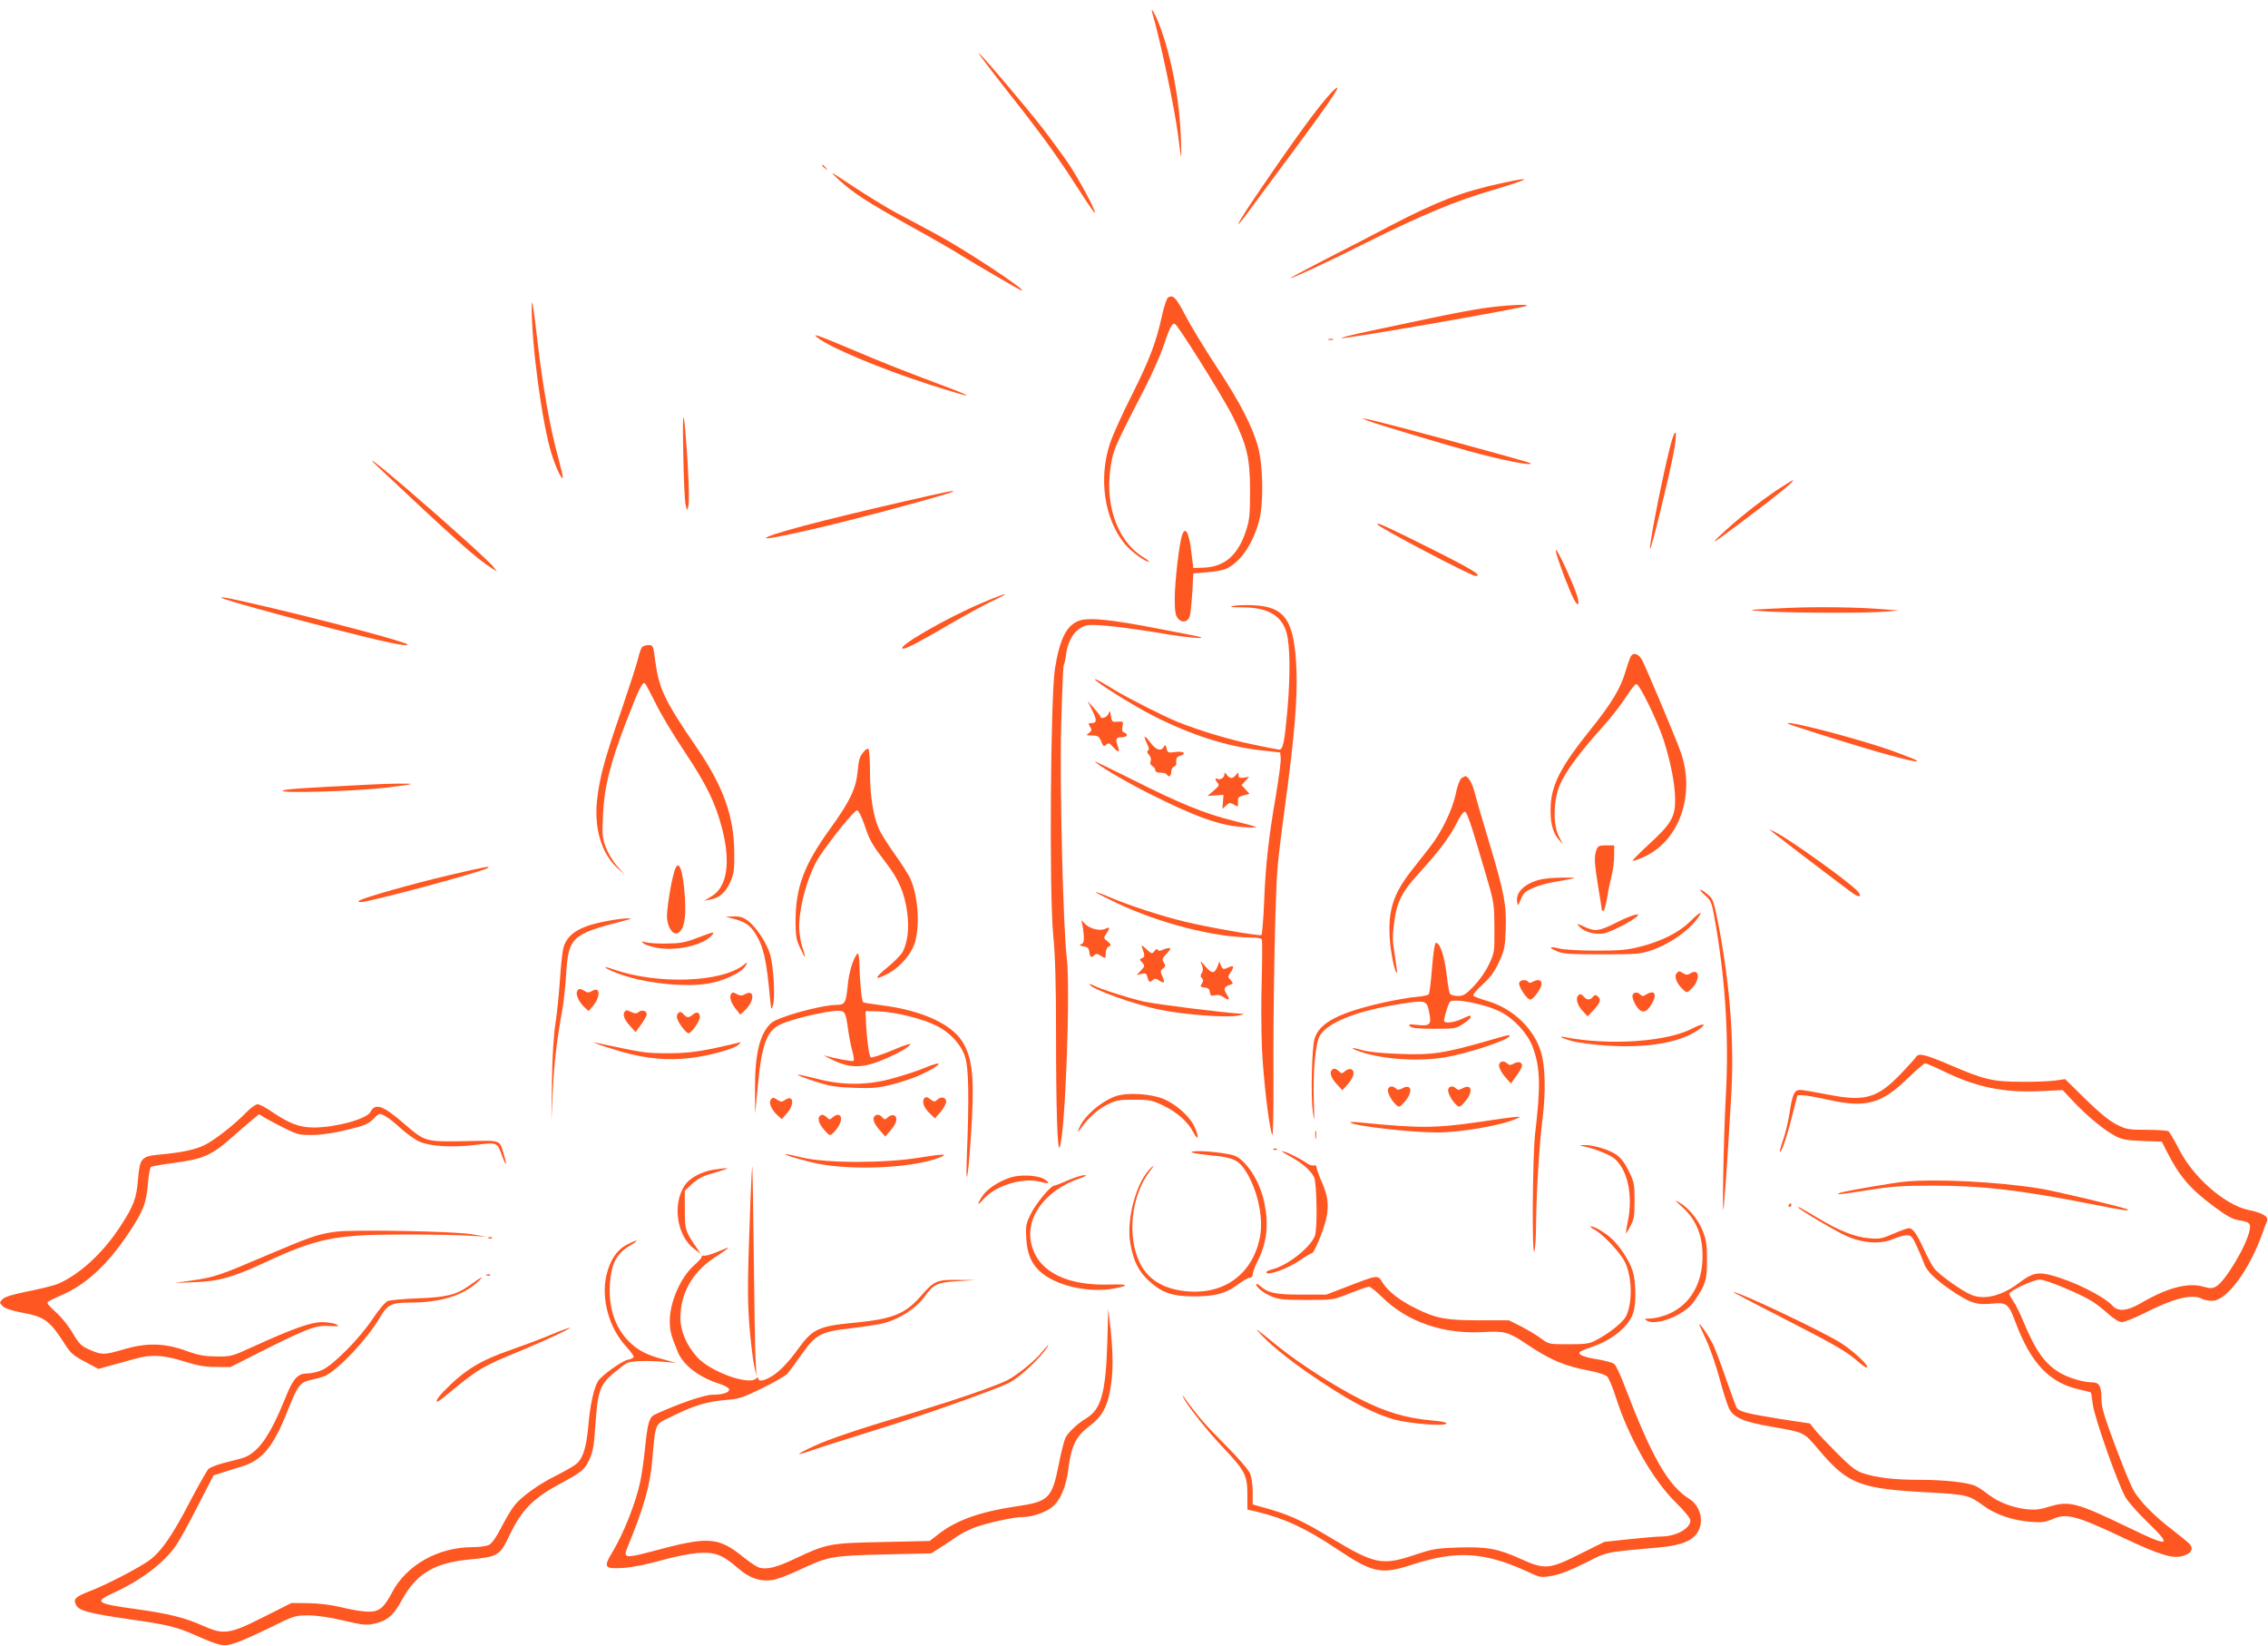 <?xml version="1.0" standalone="no"?>
<!DOCTYPE svg PUBLIC "-//W3C//DTD SVG 20010904//EN"
 "http://www.w3.org/TR/2001/REC-SVG-20010904/DTD/svg10.dtd">
<svg version="1.0" xmlns="http://www.w3.org/2000/svg"
 width="1280pt" height="929pt" viewBox="0 0 1280 929"
 preserveAspectRatio="xMidYMid meet">
<g transform="translate(0,929) scale(0.1,-0.1)"
fill="#ff5722" stroke="none">
<path d="M6504 9215 c44 -149 128 -549 145 -690 19 -152 20 -154 16 -25 -7
222 -53 468 -120 645 -24 65 -55 117 -41 70z"/>
<path d="M5592 8896 c40 -52 125 -161 189 -242 127 -164 208 -278 323 -458 42
-65 76 -113 76 -107 0 22 -89 186 -147 274 -33 48 -100 140 -150 205 -95 122
-350 422 -359 422 -3 0 28 -42 68 -94z"/>
<path d="M7513 8767 c-75 -80 -213 -270 -438 -602 -115 -171 -115 -189 0 -30
39 52 138 187 221 298 169 227 259 356 252 362 -2 3 -18 -10 -35 -28z"/>
<path d="M4640 8356 c0 -2 8 -10 18 -17 15 -13 16 -12 3 4 -13 16 -21 21 -21
13z"/>
<path d="M4735 8275 c80 -74 159 -125 410 -265 116 -64 239 -135 275 -158 89
-55 340 -202 347 -202 30 0 -323 233 -482 318 -71 39 -175 94 -230 123 -55 30
-163 96 -240 147 -138 91 -139 92 -80 37z"/>
<path d="M8468 8255 c-219 -48 -352 -99 -618 -237 -96 -51 -265 -138 -375
-194 -110 -57 -197 -103 -192 -104 12 0 218 95 392 183 348 174 534 252 758
317 212 63 226 77 35 35z"/>
<path d="M3001 7574 c-4 -208 57 -667 111 -842 22 -72 56 -147 64 -139 3 2 -9
53 -25 113 -48 173 -89 409 -120 679 -17 150 -29 226 -30 189z"/>
<path d="M6592 7611 c-7 -4 -22 -48 -33 -97 -33 -154 -71 -253 -169 -449 -53
-104 -109 -228 -125 -275 -66 -198 -33 -427 82 -568 34 -42 115 -102 137 -102
5 0 -10 13 -35 28 -152 97 -222 316 -174 547 14 68 27 96 191 415 38 74 85
180 103 235 41 121 52 136 75 103 76 -106 277 -432 316 -513 78 -160 95 -231
95 -415 0 -135 -3 -164 -23 -225 -45 -138 -121 -204 -239 -208 l-58 -2 -12 94
c-13 109 -34 145 -52 90 -17 -54 -41 -262 -41 -358 0 -71 4 -93 18 -111 22
-27 56 -21 67 13 4 12 10 72 14 132 l6 110 80 6 c44 3 95 13 112 23 78 40 144
139 179 267 26 95 23 308 -5 414 -31 116 -103 256 -238 460 -65 99 -143 227
-173 285 -53 102 -70 119 -98 101z"/>
<path d="M8365 7550 c-66 -10 -196 -35 -290 -55 -93 -20 -249 -52 -345 -73
-96 -20 -168 -38 -159 -40 26 -5 1035 171 1047 183 11 11 -140 2 -253 -15z"/>
<path d="M4615 7384 c74 -57 348 -172 625 -262 255 -82 289 -85 80 -7 -229 86
-319 121 -531 211 -181 76 -209 85 -174 58z"/>
<path d="M7498 7373 c6 -2 18 -2 25 0 6 3 1 5 -13 5 -14 0 -19 -2 -12 -5z"/>
<path d="M3856 6740 c2 -135 8 -265 12 -290 9 -45 9 -45 17 -15 5 17 3 120 -4
240 -20 318 -31 347 -25 65z"/>
<path d="M7725 6914 c51 -19 390 -121 560 -168 185 -51 370 -88 353 -70 -10 9
-844 235 -918 248 l-35 6 40 -16z"/>
<path d="M9437 6810 c-35 -111 -134 -606 -124 -617 6 -5 110 419 132 540 21
111 16 155 -8 77z"/>
<path d="M2134 6655 c429 -404 553 -515 641 -571 l30 -19 -20 26 c-23 31 -273
256 -495 446 -161 138 -241 198 -156 118z"/>
<path d="M10023 6521 c-109 -74 -226 -168 -318 -255 -58 -56 -35 -41 134 86
196 147 294 227 279 228 -4 0 -46 -27 -95 -59z"/>
<path d="M5100 6460 c-472 -108 -790 -193 -776 -207 7 -7 228 40 476 103 213
53 571 152 579 160 9 9 -34 0 -279 -56z"/>
<path d="M7774 6331 c13 -20 528 -291 554 -291 42 0 -20 38 -248 152 -254 127
-315 155 -306 139z"/>
<path d="M8780 6184 c0 -15 42 -137 80 -226 33 -80 57 -104 45 -45 -12 55
-123 299 -125 271z"/>
<path d="M5547 5890 c-204 -85 -506 -260 -448 -260 18 0 101 44 261 138 80 47
186 104 235 128 121 57 97 55 -48 -6z"/>
<path d="M1250 5917 c9 -10 349 -104 655 -182 275 -70 395 -95 395 -82 0 12
-403 120 -765 206 -225 53 -293 67 -285 58z"/>
<path d="M6960 5871 c-26 -6 -11 -8 55 -8 139 -1 217 -45 245 -140 21 -70 23
-242 6 -437 -16 -179 -25 -226 -46 -226 -5 0 -74 13 -153 30 -133 28 -297 77
-424 128 -74 30 -282 135 -355 180 -80 49 -108 64 -108 58 0 -12 220 -150 321
-201 218 -112 422 -177 618 -199 l106 -12 3 -32 c2 -18 -11 -114 -28 -215 -41
-238 -58 -393 -66 -605 -4 -95 -11 -175 -15 -178 -12 -7 -298 43 -435 76 -138
34 -303 88 -418 136 -44 19 -81 32 -83 30 -2 -1 50 -28 114 -59 247 -117 558
-197 769 -197 33 0 53 -5 56 -12 2 -7 2 -107 -1 -223 -4 -115 -3 -289 1 -385
7 -168 39 -446 58 -493 5 -13 8 117 7 328 -2 419 10 1037 24 1190 5 61 26 225
45 365 49 361 67 578 61 740 -12 281 -63 357 -245 365 -42 2 -93 0 -112 -4z"/>
<path d="M10095 5860 c-249 -11 -260 -13 -110 -21 175 -8 555 -9 655 0 l75 7
-85 6 c-141 12 -365 15 -535 8z"/>
<path d="M6102 5791 c-78 -20 -119 -96 -148 -272 -25 -157 -33 -1262 -10
-1505 12 -122 16 -280 16 -564 0 -419 8 -667 21 -633 31 84 61 884 40 1063
-21 176 -41 982 -32 1316 5 182 11 337 15 343 4 6 9 30 12 53 11 91 53 152
116 169 40 10 215 -9 463 -51 102 -17 210 -26 180 -15 -5 3 -118 25 -250 50
-249 48 -366 60 -423 46z"/>
<path d="M3623 5638 c-6 -7 -16 -38 -23 -68 -7 -30 -51 -165 -97 -300 -92
-266 -119 -367 -133 -492 -18 -158 23 -300 111 -383 l43 -40 -42 49 c-23 26
-51 73 -63 105 -19 50 -21 70 -16 181 7 158 40 291 132 530 72 187 92 227 106
213 4 -4 31 -55 59 -111 27 -57 102 -182 166 -277 123 -186 171 -283 210 -433
49 -191 27 -329 -61 -380 l-40 -24 33 6 c51 9 87 40 113 98 21 46 24 68 23
168 -1 202 -61 371 -210 589 -183 267 -214 332 -236 491 -11 88 -12 90 -39 90
-14 0 -31 -6 -36 -12z"/>
<path d="M9202 5583 c-5 -10 -17 -45 -27 -78 -28 -99 -80 -185 -206 -341 -156
-194 -210 -298 -217 -414 -5 -92 8 -154 44 -196 l25 -29 -23 45 c-34 67 -32
200 5 290 31 74 110 182 239 325 48 53 108 130 134 171 25 40 52 74 59 74 18
0 118 -205 154 -315 40 -126 64 -247 65 -335 1 -99 -22 -139 -149 -255 -52
-48 -93 -90 -91 -92 2 -3 31 7 64 22 201 90 293 355 206 596 -30 83 -186 453
-215 512 -21 40 -52 49 -67 20z"/>
<path d="M6164 5282 c28 -56 27 -72 -5 -72 -17 0 -18 -3 -7 -21 11 -17 10 -22
-6 -35 -19 -13 -17 -14 17 -14 31 0 39 -5 49 -27 16 -38 16 -37 32 -24 12 10
19 8 37 -13 29 -33 41 -33 29 0 -17 43 -13 54 20 54 32 0 41 17 14 27 -11 4
-13 13 -9 34 6 28 5 29 -27 27 -31 -3 -33 -1 -38 32 -5 31 -7 33 -14 13 -7
-21 -45 -34 -46 -15 -1 4 -17 25 -37 47 l-35 40 26 -53z"/>
<path d="M10091 5206 c2 -2 114 -39 249 -81 260 -81 470 -139 478 -130 5 4 -2
7 -113 49 -173 66 -643 190 -614 162z"/>
<path d="M6460 5131 c0 -6 7 -25 15 -41 10 -20 12 -31 4 -35 -7 -5 -5 -13 6
-25 9 -10 13 -24 9 -35 -5 -11 -1 -21 9 -27 10 -5 17 -16 17 -23 0 -10 10 -15
29 -15 17 0 33 -4 36 -10 11 -18 25 -10 25 14 0 13 7 27 15 30 9 3 15 11 14
18 -3 27 2 37 21 43 39 12 21 28 -25 22 -42 -6 -45 -5 -51 19 -6 22 -8 24 -16
10 -15 -28 -45 -18 -77 26 -17 23 -31 36 -31 29z"/>
<path d="M4878 5052 c-27 -31 -31 -44 -38 -117 -9 -96 -45 -169 -154 -320
-148 -204 -196 -332 -196 -522 0 -83 4 -106 25 -150 13 -29 26 -53 28 -53 2 0
-4 24 -14 53 -10 28 -18 80 -19 114 0 121 53 306 114 399 71 106 200 265 214
262 8 -2 26 -39 41 -83 30 -90 41 -108 123 -216 71 -92 103 -168 118 -277 12
-89 3 -167 -25 -222 -9 -17 -47 -56 -86 -88 -76 -62 -77 -77 -2 -38 58 29 113
85 144 146 43 84 37 278 -12 389 -10 24 -51 88 -89 141 -38 53 -79 118 -90
144 -32 72 -50 186 -50 321 0 68 -4 126 -9 129 -4 3 -15 -2 -23 -12z"/>
<path d="M6180 4994 c0 -13 174 -116 306 -182 263 -132 395 -179 528 -189 45
-3 79 -3 76 0 -3 3 -60 19 -126 35 -161 39 -314 102 -571 232 -117 58 -213
105 -213 104z"/>
<path d="M6910 4919 c0 -18 -26 -33 -41 -23 -13 8 -11 -10 4 -25 10 -10 5 -18
-23 -42 l-35 -30 45 3 45 3 -3 -40 -3 -39 21 19 c17 16 24 17 40 7 27 -17 29
-16 27 15 -2 22 3 28 32 35 l33 9 -23 25 -22 24 21 23 22 24 -30 -5 c-24 -3
-30 -1 -30 14 -1 18 -1 18 -14 2 -7 -10 -19 -18 -26 -18 -7 0 -19 8 -26 18
-12 15 -13 15 -14 1z"/>
<path d="M8247 4898 c-9 -8 -23 -45 -31 -87 -19 -91 -79 -215 -146 -301 -28
-36 -75 -96 -106 -135 -99 -127 -130 -220 -121 -374 4 -81 31 -211 41 -199 2
1 -4 45 -12 97 -13 77 -14 110 -4 184 15 118 42 172 143 283 108 118 173 204
211 281 17 35 37 63 44 63 13 0 32 -54 120 -355 46 -156 47 -163 48 -300 1
-137 0 -141 -31 -207 -18 -39 -54 -90 -85 -122 -46 -48 -59 -56 -90 -56 -20 0
-40 6 -45 13 -4 6 -13 57 -19 112 -12 99 -37 175 -59 175 -8 0 -15 -47 -23
-141 -6 -78 -14 -145 -19 -150 -5 -5 -36 -11 -69 -14 -32 -2 -110 -16 -173
-29 -261 -58 -374 -115 -402 -207 -15 -49 -22 -321 -10 -409 9 -69 10 -64 6
57 -6 159 9 326 33 368 43 73 196 136 425 175 176 29 179 29 193 -43 14 -70 5
-78 -71 -70 -42 5 -48 3 -37 -8 10 -10 45 -14 136 -14 117 0 124 1 164 28 23
15 42 32 42 37 0 13 -1 13 -51 -10 -49 -22 -99 -26 -99 -9 0 18 23 93 32 105
18 24 198 -10 286 -55 76 -38 154 -123 182 -198 43 -116 46 -218 14 -488 -15
-128 -19 -711 -4 -665 4 14 9 79 9 145 2 186 18 456 37 605 19 154 15 297 -10
377 -41 131 -158 242 -299 284 -40 12 -76 25 -81 30 -6 5 15 31 50 63 46 41
68 72 94 128 31 66 34 84 38 183 5 137 -8 207 -93 490 -35 116 -71 239 -80
275 -15 59 -38 100 -55 100 -3 0 -14 -6 -23 -12z"/>
<path d="M2090 4863 c-385 -19 -487 -26 -495 -35 -15 -15 408 -3 580 17 77 9
142 18 144 21 4 4 -125 3 -229 -3z"/>
<path d="M10015 4586 c56 -45 422 -324 449 -341 33 -22 45 -12 20 16 -45 51
-386 295 -464 333 l-35 17 30 -25z"/>
<path d="M9010 4494 c-14 -37 -12 -74 10 -209 11 -66 20 -123 20 -127 0 -5 4
-8 9 -8 5 0 14 33 21 73 6 39 18 97 26 128 8 31 14 82 14 113 l0 56 -45 0
c-40 0 -47 -3 -55 -26z"/>
<path d="M3810 4386 c-21 -56 -51 -242 -45 -283 8 -56 37 -92 62 -77 34 20 45
80 39 194 -10 154 -33 225 -56 166z"/>
<path d="M2527 4350 c-202 -48 -464 -122 -496 -140 -13 -8 -11 -9 8 -10 44 0
672 168 711 191 28 16 -9 9 -223 -41z"/>
<path d="M8688 4326 c-84 -23 -133 -70 -126 -123 4 -27 4 -27 22 14 14 34 26
45 67 62 27 12 73 26 102 31 165 29 160 28 67 28 -47 0 -106 -5 -132 -12z"/>
<path d="M9623 4238 c36 -32 38 -36 62 -178 54 -319 73 -640 55 -955 -14 -263
-22 -768 -10 -610 12 138 26 362 41 618 17 297 -7 616 -71 952 -28 141 -31
152 -62 178 -46 38 -59 34 -15 -5z"/>
<path d="M9536 4088 c-61 -60 -161 -110 -281 -140 -75 -19 -116 -22 -250 -22
-88 0 -180 5 -205 12 -57 14 -64 7 -14 -15 33 -15 70 -18 254 -18 200 0 220 2
283 24 110 38 226 123 271 199 15 24 -10 8 -58 -40z"/>
<path d="M9124 4085 c-100 -50 -120 -53 -183 -24 -45 20 -45 20 -27 0 25 -28
80 -44 130 -39 52 6 236 108 195 108 -15 0 -67 -20 -115 -45z"/>
<path d="M4143 4105 c63 -17 92 -37 120 -83 46 -72 63 -148 83 -367 7 -67 7
-68 17 -35 13 47 2 223 -17 286 -20 65 -77 151 -123 187 -28 21 -47 27 -82 26
l-46 -1 48 -13z"/>
<path d="M3432 4094 c-157 -28 -229 -71 -252 -151 -6 -21 -15 -103 -20 -183
-5 -80 -17 -190 -25 -245 -10 -62 -18 -185 -20 -325 l-3 -225 8 170 c8 162 22
282 54 460 8 44 17 132 21 195 13 212 30 229 325 304 48 12 50 14 20 14 -19 0
-68 -6 -108 -14z"/>
<path d="M6106 4085 c3 -11 8 -42 10 -68 3 -38 0 -49 -14 -55 -13 -5 -10 -8
13 -12 24 -4 31 -11 33 -33 4 -29 11 -34 29 -16 9 9 18 8 37 -5 26 -16 26 -16
26 13 0 18 7 34 17 40 16 8 15 11 -6 29 -23 18 -24 20 -8 43 23 31 21 42 -3
29 -30 -16 -92 -1 -118 29 -19 21 -22 22 -16 6z"/>
<path d="M3935 3998 c-66 -26 -95 -31 -170 -32 -49 -1 -103 2 -120 7 -27 7
-28 6 -12 -7 10 -8 46 -19 80 -25 107 -18 253 15 303 70 22 25 15 23 -81 -13z"/>
<path d="M6445 3945 c17 -45 17 -55 1 -61 -16 -6 -16 -8 0 -25 16 -18 16 -21
-7 -45 l-24 -26 27 7 c23 6 28 3 34 -19 7 -29 14 -32 31 -15 9 9 18 8 37 -5
29 -18 32 -10 14 30 -10 22 -10 28 6 39 15 11 15 16 4 34 -11 18 -9 24 17 51
23 24 25 30 11 30 -9 0 -26 -5 -36 -10 -13 -7 -21 -7 -25 1 -5 6 -12 4 -20 -8
-13 -17 -15 -16 -46 12 -25 23 -30 26 -24 10z"/>
<path d="M4811 3855 c-12 -31 -24 -88 -27 -128 -9 -94 -16 -107 -60 -107 -88
0 -334 -68 -372 -103 -64 -59 -92 -174 -91 -372 l1 -140 14 148 c22 241 50
319 127 356 53 26 213 66 294 75 74 8 74 8 91 -114 6 -41 17 -94 24 -117 6
-23 9 -45 5 -49 -5 -5 -100 12 -162 30 -11 4 7 -7 40 -23 80 -39 138 -47 214
-27 59 15 177 69 216 100 33 26 2 18 -100 -25 -54 -22 -103 -38 -110 -35 -11
4 -24 109 -29 226 l-1 35 75 -2 c93 -3 247 -41 326 -81 76 -38 136 -103 160
-173 21 -60 24 -226 11 -554 -8 -207 6 -144 22 95 21 313 13 426 -35 521 -57
115 -232 198 -478 228 -49 6 -91 13 -95 16 -8 8 -20 130 -20 208 -1 37 -5 67
-10 67 -5 0 -19 -25 -30 -55z"/>
<path d="M6782 3847 c9 -21 9 -33 1 -46 -9 -14 -9 -21 0 -30 9 -9 9 -16 0 -31
-11 -17 -9 -19 15 -22 20 -2 28 -9 30 -26 3 -20 8 -23 28 -18 15 4 33 1 47 -9
32 -22 41 -18 23 10 -22 34 -20 44 10 56 26 9 26 10 9 29 -16 17 -16 21 -1 42
20 28 20 42 1 34 -8 -3 -22 -9 -30 -12 -10 -4 -18 2 -24 17 l-9 24 -10 -27
c-18 -43 -32 -44 -68 -2 -30 35 -33 36 -22 11z"/>
<path d="M4195 3844 c-125 -98 -487 -110 -732 -24 -71 25 -58 9 17 -20 139
-55 370 -82 510 -61 87 13 190 60 214 96 19 29 18 30 -9 9z"/>
<path d="M9461 3796 c-14 -17 4 -59 38 -90 21 -19 22 -19 46 4 52 48 48 121
-4 88 -17 -10 -25 -10 -41 0 -25 15 -25 15 -39 -2z"/>
<path d="M8574 3745 c-7 -18 43 -95 62 -95 18 0 64 63 64 88 0 24 -19 28 -50
12 -13 -7 -21 -7 -25 0 -10 15 -45 12 -51 -5z"/>
<path d="M6150 3736 c0 -24 261 -118 404 -145 138 -27 366 -44 431 -32 28 5
41 9 30 10 -115 7 -490 54 -561 70 -84 19 -246 71 -286 92 -10 6 -18 7 -18 5z"/>
<path d="M3256 3694 c-7 -19 14 -62 44 -89 l22 -20 24 28 c45 53 42 115 -5 85
-17 -10 -25 -10 -41 0 -26 16 -37 15 -44 -4z"/>
<path d="M4125 3679 c-10 -16 2 -51 29 -84 l24 -30 25 23 c56 53 58 122 3 93
-17 -10 -29 -10 -44 -2 -26 14 -29 14 -37 0z"/>
<path d="M9214 3676 c-6 -16 17 -66 40 -85 21 -18 42 -8 66 31 35 58 19 87
-30 56 -15 -10 -22 -10 -32 0 -16 16 -37 15 -44 -2z"/>
<path d="M8907 3673 c-16 -15 -5 -55 23 -85 l30 -33 35 37 c38 41 43 59 21 77
-10 9 -16 8 -26 -4 -16 -19 -34 -19 -50 0 -14 16 -23 19 -33 8z"/>
<path d="M3527 3583 c-15 -15 -5 -45 27 -80 l33 -37 32 44 c17 24 31 49 31 57
0 20 -28 27 -45 13 -12 -10 -21 -10 -41 -1 -29 13 -29 13 -37 4z"/>
<path d="M3827 3573 c-4 -3 -7 -13 -7 -22 0 -21 50 -91 66 -91 16 0 64 68 64
92 0 25 -19 32 -39 14 -22 -20 -35 -20 -51 -1 -14 16 -23 19 -33 8z"/>
<path d="M9556 3489 c-144 -77 -466 -100 -721 -52 -50 10 -23 -5 40 -22 33 -9
121 -20 195 -25 241 -15 429 20 530 100 33 26 7 25 -44 -1z"/>
<path d="M8385 3414 c-240 -68 -300 -77 -479 -71 -99 3 -182 11 -216 21 -69
20 -77 13 -11 -9 132 -44 334 -56 482 -30 131 23 359 99 359 120 0 8 -7 6
-135 -31z"/>
<path d="M3370 3400 c14 -7 77 -26 140 -45 137 -39 259 -50 385 -35 109 13
252 52 274 76 15 16 15 16 -3 10 -10 -3 -76 -18 -145 -33 -95 -19 -157 -26
-251 -26 -123 0 -136 1 -400 58 l-25 6 25 -11z"/>
<path d="M10813 3325 c-5 -8 -44 -51 -87 -96 -132 -137 -202 -156 -411 -115
-71 14 -142 26 -156 26 -32 0 -43 -24 -59 -129 -6 -41 -21 -106 -34 -145 -14
-39 -23 -73 -21 -75 8 -8 39 81 68 197 l31 122 30 0 c17 0 83 -12 146 -26 209
-47 300 -23 449 124 47 45 90 82 96 82 6 0 49 -18 96 -41 193 -94 343 -125
551 -116 l129 6 67 -71 c79 -82 169 -156 232 -189 37 -19 65 -24 153 -27 l108
-4 26 -52 c72 -142 131 -212 265 -312 74 -55 109 -74 141 -79 63 -10 71 -17
63 -57 -16 -86 -138 -289 -189 -317 -22 -12 -34 -12 -72 -1 -88 25 -206 -7
-356 -95 -72 -42 -125 -47 -155 -14 -50 55 -223 141 -350 174 -73 19 -107 11
-178 -43 -97 -74 -197 -99 -271 -68 -55 23 -182 114 -208 148 -14 18 -41 69
-61 113 -39 85 -61 115 -83 115 -8 0 -47 -14 -86 -31 -64 -28 -78 -31 -138
-26 -80 7 -163 39 -289 114 -117 69 -110 65 -110 59 0 -8 195 -125 264 -157
93 -44 200 -52 271 -20 26 11 60 21 76 21 25 0 32 -8 57 -62 16 -35 35 -80 42
-100 13 -42 76 -100 178 -166 87 -56 122 -66 203 -58 85 8 95 0 134 -105 87
-233 193 -343 363 -380 32 -7 59 -14 62 -16 2 -2 7 -32 11 -66 7 -69 141 -449
185 -526 15 -25 69 -87 120 -136 148 -143 131 -148 -104 -34 -290 140 -333
152 -445 118 -54 -17 -82 -20 -129 -15 -79 9 -158 39 -213 81 -24 19 -57 41
-73 49 -41 21 -174 36 -322 36 -139 0 -240 12 -315 37 -40 13 -69 35 -146 112
-53 53 -109 112 -125 132 l-29 37 -165 25 c-199 32 -237 42 -251 68 -5 11 -32
85 -60 165 -27 79 -60 166 -73 192 -24 45 -76 122 -76 110 0 -3 18 -43 40 -90
22 -47 55 -144 75 -217 19 -72 43 -148 54 -170 26 -50 81 -74 237 -101 192
-34 182 -29 267 -129 166 -196 233 -222 622 -242 216 -12 227 -15 312 -77 65
-48 165 -82 264 -89 63 -5 83 -2 125 16 76 34 133 19 397 -106 210 -99 283
-121 342 -101 43 14 55 38 34 65 -8 8 -50 43 -94 77 -107 81 -194 170 -227
232 -15 28 -61 141 -103 253 -60 161 -75 212 -75 257 0 73 -12 94 -53 94 -48
0 -132 25 -180 53 -86 51 -137 122 -207 289 -17 43 -43 94 -56 113 -13 20 -24
40 -24 45 0 16 138 80 172 80 36 0 239 -85 299 -125 21 -13 61 -45 89 -70 31
-28 60 -45 76 -45 13 0 66 21 117 46 175 89 279 115 335 85 11 -6 37 -11 57
-11 82 0 210 173 285 385 10 28 21 58 25 67 9 23 -27 45 -106 61 -133 28 -313
186 -392 344 -26 50 -52 95 -59 100 -7 4 -62 8 -123 8 -102 0 -114 2 -170 30
-41 21 -95 65 -175 143 l-115 113 -55 -8 c-30 -4 -116 -8 -190 -7 -163 0 -212
12 -403 94 -144 62 -180 70 -194 45z"/>
<path d="M8460 3277 c0 -13 15 -41 33 -62 l34 -39 31 43 c18 24 32 50 32 57 0
21 -20 27 -46 13 -19 -10 -27 -10 -36 -1 -21 21 -48 14 -48 -11z"/>
<path d="M5215 3263 c-33 -14 -109 -39 -170 -56 -146 -42 -289 -43 -439 -3
-55 14 -101 24 -104 22 -2 -3 40 -19 95 -37 82 -27 118 -33 220 -37 104 -4
137 -1 215 18 51 13 125 37 163 55 125 58 141 89 20 38z"/>
<path d="M7517 3253 c-15 -15 -5 -45 26 -79 l33 -36 32 36 c34 40 41 73 17 83
-9 3 -24 -2 -34 -11 -17 -15 -20 -15 -34 -1 -17 16 -30 19 -40 8z"/>
<path d="M7834 3146 c-7 -17 17 -64 44 -89 19 -17 20 -17 51 18 47 54 38 103
-15 74 -19 -10 -27 -10 -36 -1 -16 16 -37 15 -44 -2z"/>
<path d="M8174 3146 c-7 -17 17 -64 44 -89 19 -17 20 -17 51 18 47 54 38 103
-15 74 -19 -10 -27 -10 -36 -1 -16 16 -37 15 -44 -2z"/>
<path d="M6301 3106 c-88 -29 -192 -121 -214 -191 -5 -15 -2 -14 11 5 41 59
98 112 151 137 49 25 67 28 151 28 86 0 101 -3 161 -31 81 -39 143 -93 174
-153 30 -58 34 -25 4 36 -28 58 -108 127 -177 154 -72 28 -199 35 -261 15z"/>
<path d="M4351 3086 c-15 -17 3 -59 39 -91 l22 -20 29 33 c44 49 38 107 -8 77
-21 -14 -25 -14 -47 0 -20 13 -25 14 -35 1z"/>
<path d="M5217 3093 c-16 -16 -4 -52 27 -82 l33 -32 32 38 c17 20 31 46 31 56
0 25 -27 33 -49 13 -15 -14 -20 -14 -37 -1 -22 16 -28 18 -37 8z"/>
<path d="M1394 3017 c-70 -72 -183 -161 -241 -189 -55 -26 -126 -41 -255 -53
-100 -10 -109 -20 -119 -138 -9 -111 -24 -151 -102 -270 -97 -149 -231 -271
-352 -322 -22 -9 -96 -27 -165 -41 -86 -17 -131 -31 -145 -44 -19 -20 -19 -20
0 -40 13 -13 50 -25 106 -36 133 -24 160 -45 252 -189 26 -40 46 -57 107 -89
l75 -40 80 22 c44 12 105 29 135 37 84 23 155 19 266 -16 76 -24 118 -32 181
-32 l83 -1 162 82 c273 137 320 155 394 150 56 -3 62 -2 42 9 -13 7 -48 12
-79 13 -63 0 -168 -37 -389 -138 -122 -56 -127 -57 -210 -56 -69 1 -102 7
-175 34 -119 42 -219 44 -348 6 -107 -32 -123 -32 -191 -2 -48 21 -59 32 -97
96 -24 41 -65 92 -96 118 -33 29 -50 49 -44 55 6 6 39 22 74 37 140 59 261
171 381 349 84 126 102 171 111 284 4 48 12 90 17 93 5 3 60 13 121 21 172 22
221 43 339 148 31 27 77 68 103 89 l47 39 36 -22 c21 -12 71 -39 112 -59 68
-34 82 -37 155 -36 51 0 121 11 194 29 97 23 119 32 148 61 33 34 34 34 64 18
17 -8 58 -40 91 -71 33 -30 81 -64 106 -75 61 -27 186 -34 318 -18 121 15 120
15 148 -63 23 -62 29 -56 10 8 -27 87 -9 80 -220 76 -225 -4 -224 -4 -344 99
-120 104 -162 118 -190 65 -21 -39 -192 -86 -316 -87 -80 -1 -140 21 -243 91
-33 23 -68 41 -78 40 -10 0 -36 -19 -59 -42z"/>
<path d="M4627 2993 c-15 -14 -5 -44 24 -78 31 -35 32 -35 51 -18 11 10 27 31
35 46 24 48 0 75 -38 42 -15 -14 -18 -14 -32 0 -17 16 -30 19 -40 8z"/>
<path d="M4937 2993 c-15 -14 -6 -41 26 -78 l33 -38 32 37 c34 40 41 73 17 83
-9 3 -24 -2 -34 -11 -16 -15 -19 -15 -31 -1 -13 16 -32 20 -43 8z"/>
<path d="M8345 2959 c-240 -35 -334 -36 -665 -3 -36 4 -62 4 -59 0 18 -19 339
-56 489 -56 132 0 360 39 445 76 28 12 29 13 5 12 -14 0 -110 -13 -215 -29z"/>
<path d="M7423 2885 c0 -22 2 -30 4 -17 2 12 2 30 0 40 -3 9 -5 -1 -4 -23z"/>
<path d="M8930 2823 c57 -9 153 -47 181 -70 76 -64 107 -211 75 -360 -7 -35
-11 -63 -10 -63 2 0 14 19 26 43 20 36 23 57 23 142 0 94 -2 105 -33 168 -24
48 -45 75 -72 93 -44 29 -130 54 -180 53 -26 -1 -29 -3 -10 -6z"/>
<path d="M7188 2803 c7 -3 16 -2 19 1 4 3 -2 6 -13 5 -11 0 -14 -3 -6 -6z"/>
<path d="M6726 2791 c-11 -4 29 -12 99 -19 139 -13 167 -27 211 -99 65 -108
96 -263 74 -368 -42 -202 -197 -318 -404 -302 -132 10 -224 63 -271 157 -77
152 -51 387 57 525 21 27 24 33 9 20 -86 -74 -147 -294 -121 -435 18 -99 46
-154 106 -209 72 -66 132 -86 254 -86 117 0 180 17 246 67 28 21 58 38 67 38
10 0 17 8 17 20 0 11 13 45 29 77 51 102 62 202 37 325 -19 89 -60 171 -110
223 -33 35 -51 45 -96 53 -78 15 -182 21 -204 13z"/>
<path d="M7279 2766 c72 -40 116 -78 137 -118 16 -32 20 -291 5 -331 -25 -66
-154 -167 -239 -189 -25 -6 -40 -14 -34 -20 15 -15 126 27 189 71 32 22 64 41
69 41 6 0 27 44 48 97 50 129 52 199 7 301 -17 39 -31 77 -31 86 0 9 -6 13
-15 10 -8 -3 -27 3 -42 14 -36 25 -101 58 -133 66 -14 4 4 -9 39 -28z"/>
<path d="M4450 2768 c14 -5 68 -21 120 -34 199 -52 571 -39 734 25 54 21 20
21 -115 -1 -195 -32 -523 -32 -659 0 -103 24 -118 26 -80 10z"/>
<path d="M4236 2533 c-18 -481 -18 -565 -7 -718 7 -88 19 -189 26 -225 l14
-65 -5 100 c-3 55 -7 321 -10 590 -3 270 -7 491 -8 493 -2 1 -6 -78 -10 -175z"/>
<path d="M4027 2690 c-71 -12 -135 -47 -163 -89 -71 -108 -44 -286 56 -360
l35 -26 -17 25 c-70 101 -73 109 -73 223 l0 108 41 39 c27 25 61 44 100 55
104 31 111 33 89 33 -11 0 -41 -4 -68 -8z"/>
<path d="M5703 2646 c-67 -22 -131 -64 -158 -104 -34 -51 -31 -60 6 -18 67 77
225 125 323 97 49 -13 56 -8 20 15 -35 23 -135 28 -191 10z"/>
<path d="M6027 2630 c-38 -17 -73 -30 -77 -30 -20 0 -102 -99 -131 -157 -29
-58 -31 -69 -27 -140 5 -86 27 -140 75 -185 87 -82 276 -126 424 -98 85 16 76
25 -22 22 -243 -9 -403 69 -445 216 -45 154 69 314 270 383 35 12 43 18 26 18
-14 0 -56 -13 -93 -29z"/>
<path d="M10755 2623 c-67 -6 -345 -54 -368 -63 -35 -14 -11 -12 159 15 132
21 194 25 364 25 281 0 497 -26 898 -105 170 -34 210 -40 201 -30 -10 9 -408
105 -499 119 -237 38 -575 55 -755 39z"/>
<path d="M9488 2485 c89 -78 127 -176 120 -311 -8 -147 -83 -258 -205 -304
-30 -11 -70 -20 -91 -20 -32 -1 -34 -2 -18 -12 54 -31 211 31 264 105 67 95
76 123 76 237 0 84 -5 116 -23 161 -24 64 -82 135 -132 163 -31 17 -30 16 9
-19z"/>
<path d="M10095 2490 c-3 -5 -1 -10 4 -10 6 0 11 5 11 10 0 6 -2 10 -4 10 -3
0 -8 -4 -11 -10z"/>
<path d="M9000 2351 c46 -25 142 -126 169 -179 43 -83 46 -235 7 -311 -18 -33
-95 -95 -166 -132 -39 -21 -59 -24 -157 -24 -109 0 -112 0 -155 32 -23 18 -74
48 -112 68 l-70 35 -166 0 c-187 0 -244 10 -355 65 -91 44 -159 96 -191 146
-29 47 -24 47 -199 -20 l-120 -46 -140 0 c-147 0 -188 9 -232 48 -13 11 -23
16 -23 10 0 -17 43 -51 90 -70 37 -15 72 -18 195 -18 150 0 150 0 244 38 51
20 99 37 107 37 8 0 40 -26 72 -57 143 -142 347 -213 577 -199 119 6 140 0
245 -71 130 -87 210 -121 353 -148 48 -9 89 -23 98 -33 9 -9 31 -61 48 -115
71 -224 209 -468 338 -594 52 -51 83 -90 83 -103 0 -45 -82 -90 -166 -90 -22
0 -102 -7 -179 -15 l-140 -15 -133 -66 c-178 -90 -203 -92 -338 -31 -129 59
-191 70 -356 65 -120 -4 -143 -8 -242 -41 -184 -62 -227 -54 -469 92 -180 108
-243 136 -404 180 l-43 12 0 70 c0 39 -7 85 -15 105 -8 20 -70 91 -140 161
-110 110 -155 162 -228 263 -13 19 -15 20 -8 4 21 -45 133 -186 225 -283 123
-130 136 -156 136 -265 l0 -84 53 -12 c158 -38 277 -93 456 -213 201 -134 247
-143 426 -84 247 80 405 70 650 -43 67 -32 72 -32 133 -22 42 7 105 31 185 71
133 67 105 61 425 90 119 11 184 37 213 85 38 62 16 149 -48 189 -119 75 -211
236 -363 634 -23 62 -50 118 -59 126 -9 8 -49 19 -90 26 -78 12 -115 26 -106
41 3 5 34 18 69 30 116 38 214 120 235 197 16 55 13 171 -4 229 -18 61 -82
156 -132 196 -44 35 -87 58 -105 58 -7 -1 3 -9 22 -19z"/>
<path d="M1894 2340 c-100 -14 -138 -27 -379 -129 -278 -119 -305 -128 -431
-146 l-99 -14 110 4 c139 5 218 27 399 111 290 135 395 157 751 158 138 1 306
-2 375 -5 l125 -7 -85 14 c-101 17 -673 27 -766 14z"/>
<path d="M2758 2303 c7 -3 16 -2 19 1 4 3 -2 6 -13 5 -11 0 -14 -3 -6 -6z"/>
<path d="M3540 2268 c-58 -30 -96 -85 -117 -172 -32 -132 14 -301 112 -405 26
-28 44 -54 41 -59 -3 -5 -18 -12 -34 -15 -33 -7 -145 -87 -166 -119 -24 -37
-46 -135 -56 -257 -12 -128 -32 -187 -76 -218 -16 -11 -65 -39 -109 -61 -95
-47 -192 -117 -231 -166 -16 -19 -49 -75 -74 -123 -29 -57 -54 -92 -70 -100
-14 -7 -56 -13 -94 -13 -193 0 -372 -101 -453 -255 -47 -89 -73 -110 -136
-109 -29 0 -95 11 -147 24 -62 15 -128 23 -190 24 l-95 1 -159 -80 c-192 -97
-224 -101 -344 -47 -97 44 -196 68 -377 93 -220 30 -235 40 -131 88 159 72
290 170 359 270 18 25 73 125 122 221 l90 175 50 16 c28 9 75 24 105 33 117
33 181 109 260 308 62 155 72 169 141 183 30 6 65 17 79 24 80 43 233 207 301
322 45 78 67 89 170 89 172 0 300 38 384 116 44 40 27 33 -48 -21 -71 -51
-132 -66 -292 -71 -77 -3 -151 -10 -166 -15 -15 -6 -49 -46 -88 -104 -74 -110
-219 -256 -282 -285 -24 -11 -63 -20 -86 -20 -53 0 -79 -29 -122 -137 -92
-227 -160 -319 -252 -343 -24 -6 -71 -19 -104 -27 -33 -9 -67 -23 -77 -30 -9
-8 -56 -91 -105 -184 -101 -195 -163 -284 -230 -333 -59 -43 -237 -135 -328
-171 -89 -34 -102 -46 -87 -79 15 -34 75 -50 297 -82 213 -30 270 -43 373 -89
149 -65 164 -68 229 -46 32 10 121 50 197 87 135 67 142 69 215 69 49 0 120
-10 199 -29 113 -26 128 -28 178 -17 69 16 104 45 150 129 84 154 185 214 388
233 157 15 167 21 222 137 69 143 132 208 289 292 119 64 135 78 162 136 19
42 26 79 33 191 13 190 25 227 97 290 32 27 68 55 80 61 24 13 106 16 208 8
l70 -6 -72 20 c-92 24 -144 51 -193 100 -79 79 -116 191 -108 325 8 113 36
169 108 213 62 37 56 43 -10 10z"/>
<path d="M4045 2225 c-33 -14 -66 -23 -72 -20 -7 2 -13 -1 -13 -7 0 -6 -19
-27 -43 -48 -76 -67 -137 -208 -137 -314 1 -59 6 -78 46 -176 31 -74 119 -141
231 -177 29 -9 55 -23 57 -30 8 -19 -34 -33 -94 -33 -45 0 -190 -50 -323 -111
-33 -15 -42 -45 -57 -194 -6 -60 -18 -143 -26 -183 -25 -119 -94 -295 -159
-402 -51 -84 -44 -94 64 -87 53 4 134 20 211 42 69 20 161 38 206 42 98 7 141
-9 227 -84 66 -58 128 -79 199 -68 24 4 91 29 150 57 166 77 179 79 478 87
l265 6 45 28 c25 16 66 43 93 62 26 19 73 43 105 55 68 26 223 60 273 60 52 0
125 24 164 54 49 37 82 115 95 221 16 126 43 181 116 236 72 55 102 106 120
207 17 97 17 194 2 341 l-13 116 -6 -200 c-9 -275 -35 -369 -120 -419 -47 -28
-98 -76 -115 -107 -8 -16 -25 -82 -38 -149 -39 -196 -56 -213 -242 -240 -198
-29 -334 -77 -433 -153 l-54 -42 -266 -6 c-300 -6 -314 -9 -499 -96 -99 -47
-152 -60 -195 -49 -13 3 -53 29 -88 57 -147 119 -198 122 -524 34 -143 -38
-158 -36 -136 18 93 226 130 352 142 497 20 218 11 199 109 247 119 60 198 84
300 93 81 6 99 12 212 67 68 34 131 70 141 81 10 11 46 60 80 108 80 114 109
130 278 149 68 8 147 20 174 26 96 22 194 84 245 155 49 68 70 78 185 85 l100
6 -98 1 c-118 2 -135 -5 -207 -88 -91 -105 -161 -133 -383 -154 -197 -19 -231
-35 -311 -145 -61 -85 -116 -140 -165 -165 -35 -19 -61 -21 -61 -5 0 8 -5 8
-15 -1 -44 -37 -258 42 -329 121 -61 66 -96 149 -96 222 0 137 66 256 187 337
108 72 108 72 18 35z"/>
<path d="M2748 2093 c7 -3 16 -2 19 1 4 3 -2 6 -13 5 -11 0 -14 -3 -6 -6z"/>
<path d="M10040 1864 c318 -163 380 -199 443 -254 26 -23 51 -40 54 -36 12 11
-80 96 -152 141 -105 65 -571 286 -603 285 -4 0 112 -62 258 -136z"/>
<path d="M3110 1759 c-52 -22 -153 -60 -225 -85 -177 -61 -265 -116 -379 -233
-52 -53 -57 -81 -7 -40 206 170 211 173 441 268 136 56 291 129 275 129 -5 0
-53 -17 -105 -39z"/>
<path d="M7120 1756 c67 -71 198 -173 355 -275 163 -108 290 -172 395 -201 85
-23 283 -39 293 -23 4 7 -25 13 -81 18 -143 12 -262 47 -407 121 -144 73 -342
200 -461 296 -136 111 -142 114 -94 64z"/>
<path d="M5880 1661 c-37 -48 -139 -130 -195 -159 -66 -33 -277 -106 -510
-177 -340 -102 -493 -154 -582 -195 -46 -21 -83 -41 -83 -44 0 -3 37 8 83 24
45 16 195 63 332 106 265 81 687 230 769 271 52 26 146 110 198 176 16 20 27
37 25 37 -3 0 -19 -18 -37 -39z"/>
</g>
</svg>
